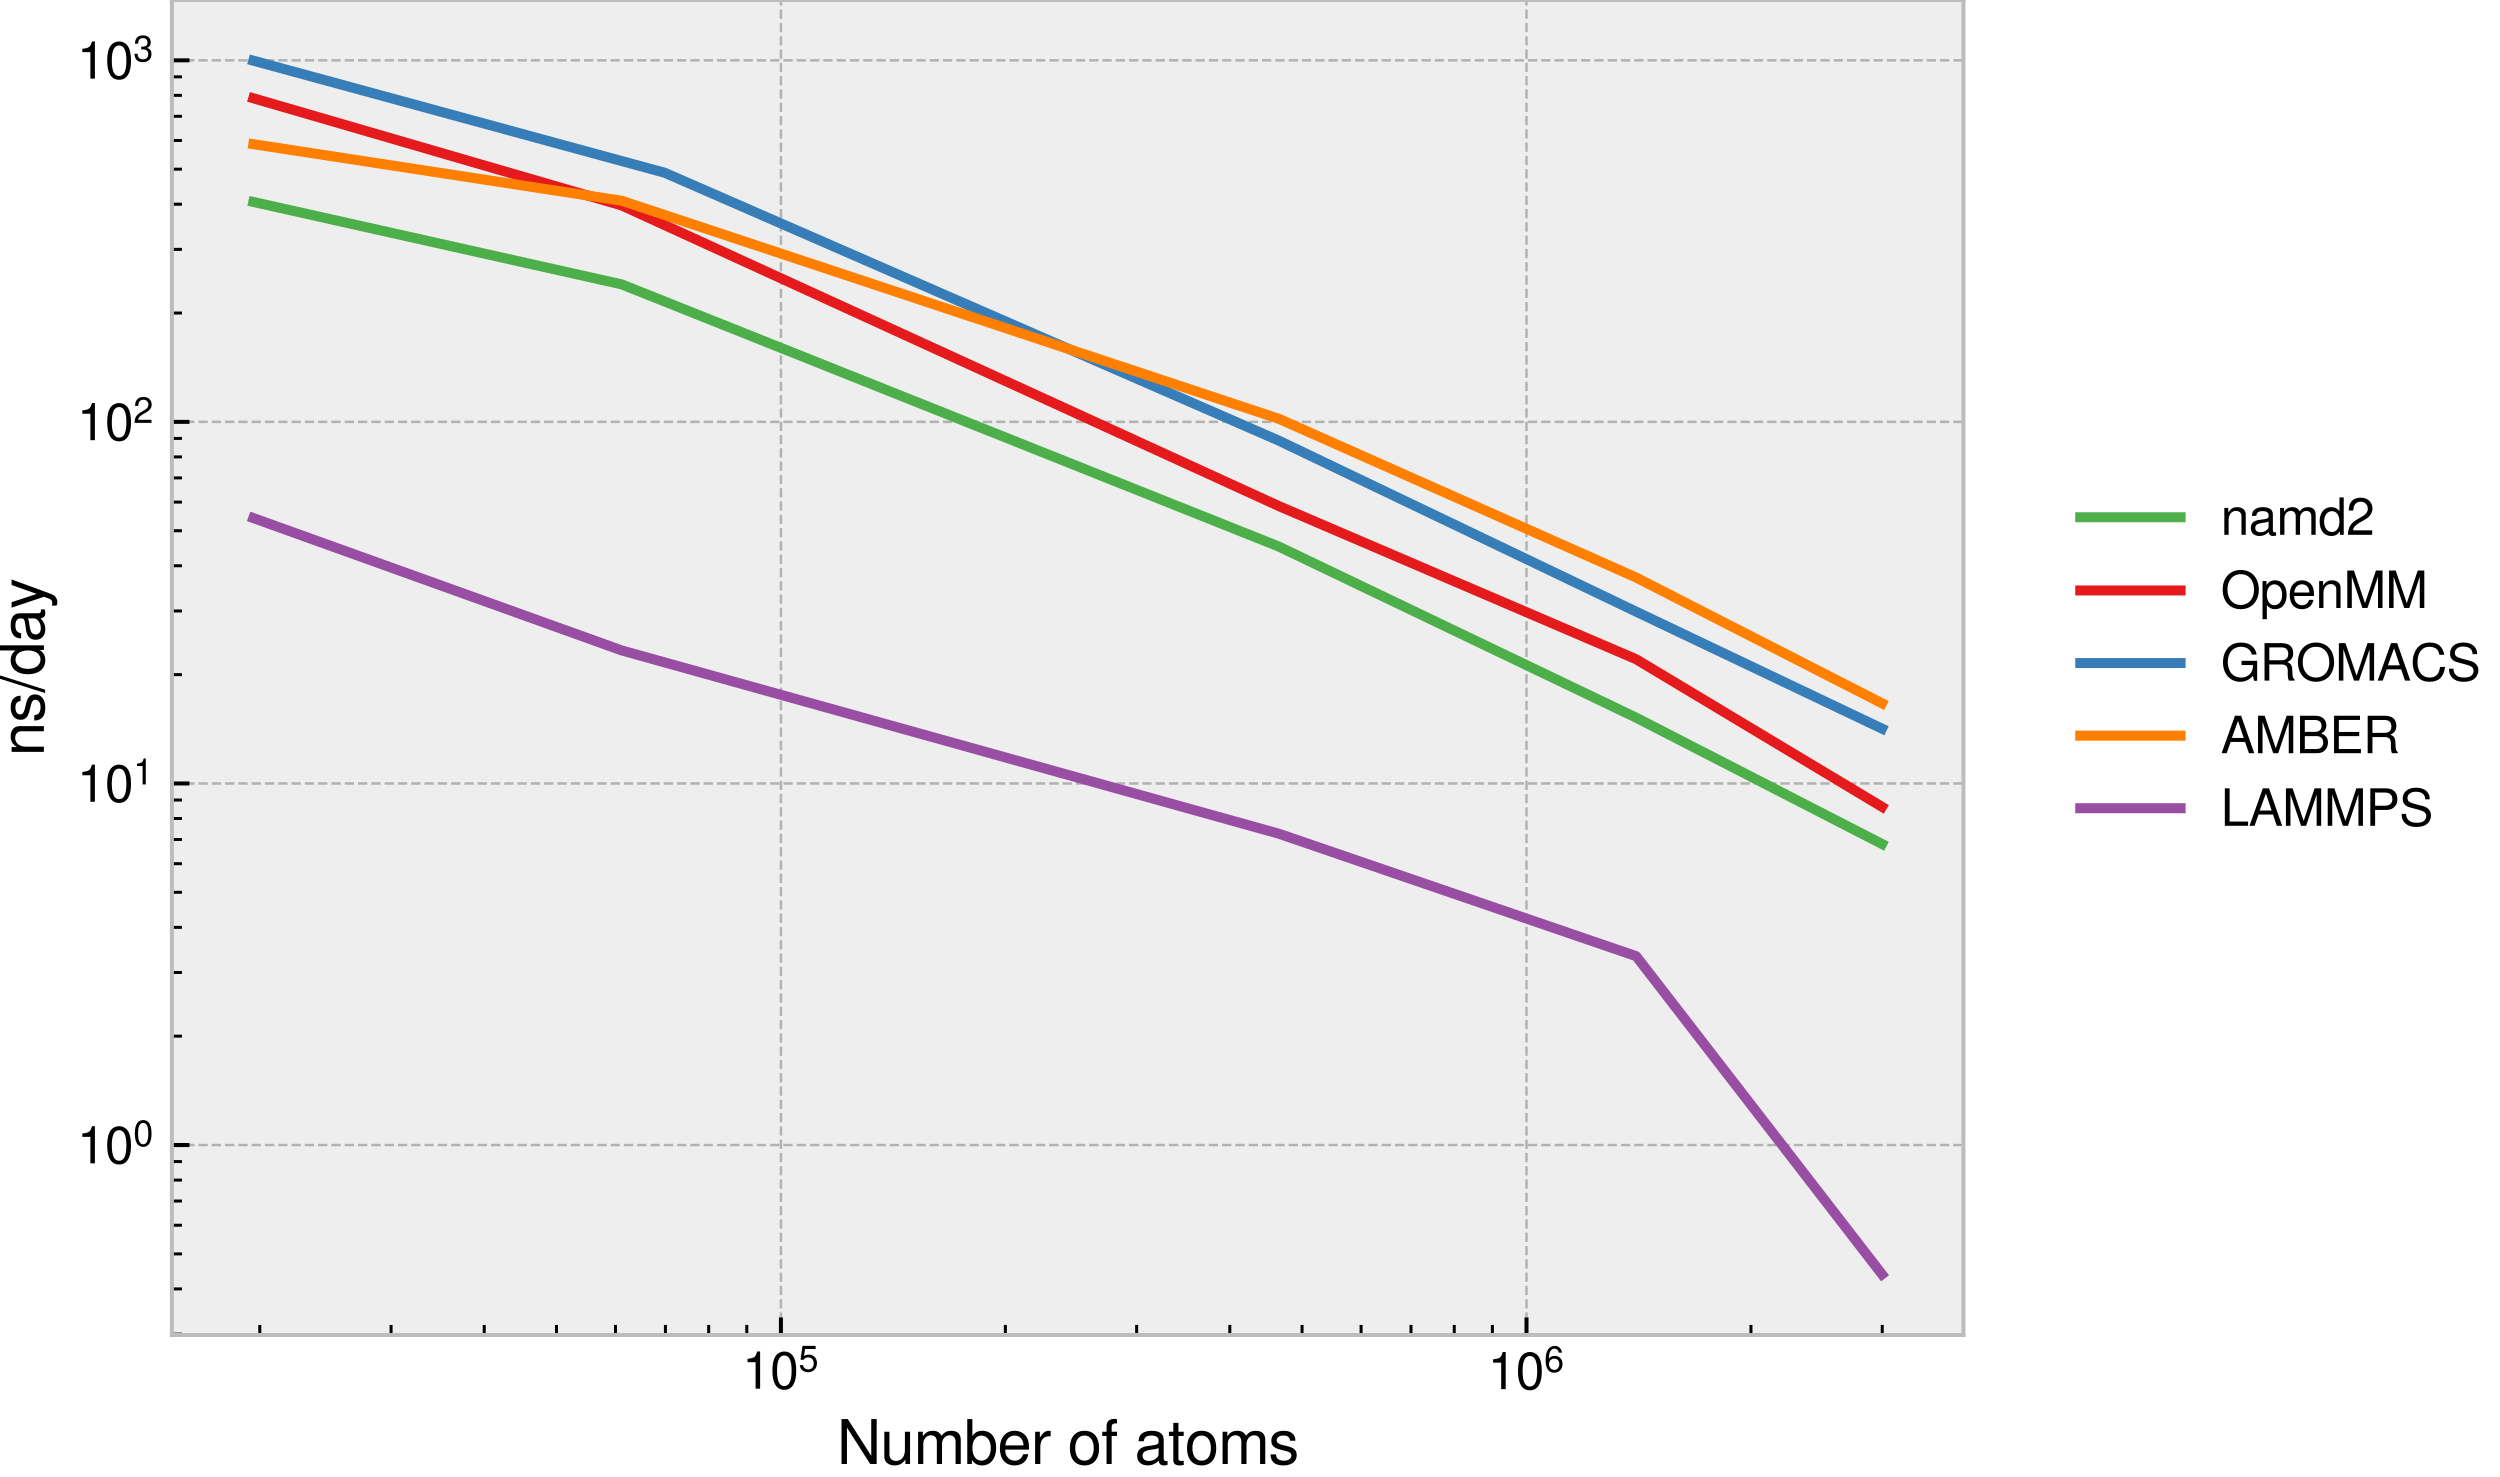 <svg xmlns="http://www.w3.org/2000/svg" xmlns:xlink="http://www.w3.org/1999/xlink" width="664.453" height="392.596" viewBox="0 0 498.339 294.447"><defs><style>*{stroke-linejoin:round;stroke-linecap:butt}</style></defs><g id="figure_1"><path id="patch_1" d="M0 294.447h498.34V0H0z" style="fill:#fff"/><g id="axes_1"><path id="patch_2" d="M34.264 266.112h357.12V0H34.264z" style="fill:#eee"/><g id="matplotlib.axis_1"><g id="xtick_1"><path id="line2d_1" d="M155.666 266.112V0" clip-path="url(#p837f72bdba)" style="fill:none;stroke-dasharray:1.85,.8;stroke-dashoffset:0;stroke:#b2b2b2;stroke-width:.5"/><g id="line2d_2"><defs><path id="ma9f6c1aad9" d="M0 0v-3.5" style="stroke:#000;stroke-width:.8"/></defs><use xlink:href="#ma9f6c1aad9" x="155.666" y="266.112" style="stroke:#000;stroke-width:.8"/></g><g id="text_1" transform="matrix(.1 0 0 -.1 147.966 276.903)"><defs><path id="NimbusSans-Regular-31" d="M1658 3296V0h563v4627h-371c-199-710-327-806-1197-921v-410z" transform="scale(.016)"/><path id="NimbusSans-Regular-30" d="M1760 4627c-422 0-806-192-1043-505-295-410-442-1024-442-1882C275 678 787-147 1760-147c960 0 1485 825 1485 2349 0 896-141 1497-442 1920-237 320-614 505-1043 505m0-499c608 0 909-621 909-1875 0-1319-295-1933-922-1933-595 0-896 640-896 1914 0 1273 301 1894 909 1894" transform="scale(.016)"/><path id="NimbusSans-Regular-35" d="M3046 4538H704L365 2067h518c263 314 480 423 839 423 608 0 985-416 985-1088 0-653-377-1050-992-1050-493 0-793 250-928 762H224c77-372 141-551 275-717 256-346 717-544 1229-544 915 0 1555 665 1555 1625 0 896-595 1511-1465 1511-320 0-576-83-839-275l179 1267h1888z" transform="scale(.016)"/></defs><use xlink:href="#NimbusSans-Regular-31" transform="translate(0 .978)"/><use xlink:href="#NimbusSans-Regular-30" transform="translate(55.6 .978)"/><use xlink:href="#NimbusSans-Regular-35" transform="matrix(.7 0 0 .7 112.06 35.366)"/></g></g><g id="xtick_2"><path id="line2d_3" d="M304.286 266.112V0" clip-path="url(#p837f72bdba)" style="fill:none;stroke-dasharray:1.85,.8;stroke-dashoffset:0;stroke:#b2b2b2;stroke-width:.5"/><use xlink:href="#ma9f6c1aad9" id="line2d_4" x="304.286" y="266.112" style="stroke:#000;stroke-width:.8"/><g id="text_2" transform="matrix(.1 0 0 -.1 296.586 276.903)"><defs><path id="NimbusSans-Regular-36" d="M3187 3424c-109 755-595 1203-1286 1203-499 0-947-243-1216-659-288-454-410-1018-410-1856 0-781 109-1274 384-1683 243-378 640-576 1139-576 864 0 1485 646 1485 1549 0 851-576 1452-1389 1452-448 0-800-166-1043-505 7 1145 365 1779 1011 1779 397 0 672-256 762-704zM1824 2355c544 0 883-384 883-998 0-583-384-1005-902-1005-525 0-922 442-922 1030 0 576 384 973 941 973" transform="scale(.016)"/></defs><use xlink:href="#NimbusSans-Regular-31" transform="translate(0 .005)"/><use xlink:href="#NimbusSans-Regular-30" transform="translate(55.6 .005)"/><use xlink:href="#NimbusSans-Regular-36" transform="matrix(.7 0 0 .7 112.06 34.392)"/></g></g><g id="xtick_3"><g id="line2d_5"><defs><path id="mbaefe12e86" d="M0 0v-2" style="stroke:#000;stroke-width:.6"/></defs><use xlink:href="#mbaefe12e86" x="51.785" y="266.112" style="stroke:#000;stroke-width:.6"/></g></g><g id="xtick_4"><use xlink:href="#mbaefe12e86" id="line2d_6" x="77.955" y="266.112" style="stroke:#000;stroke-width:.6"/></g><g id="xtick_5"><use xlink:href="#mbaefe12e86" id="line2d_7" x="96.524" y="266.112" style="stroke:#000;stroke-width:.6"/></g><g id="xtick_6"><use xlink:href="#mbaefe12e86" id="line2d_8" x="110.927" y="266.112" style="stroke:#000;stroke-width:.6"/></g><g id="xtick_7"><use xlink:href="#mbaefe12e86" id="line2d_9" x="122.695" y="266.112" style="stroke:#000;stroke-width:.6"/></g><g id="xtick_8"><use xlink:href="#mbaefe12e86" id="line2d_10" x="132.644" y="266.112" style="stroke:#000;stroke-width:.6"/></g><g id="xtick_9"><use xlink:href="#mbaefe12e86" id="line2d_11" x="141.263" y="266.112" style="stroke:#000;stroke-width:.6"/></g><g id="xtick_10"><use xlink:href="#mbaefe12e86" id="line2d_12" x="148.865" y="266.112" style="stroke:#000;stroke-width:.6"/></g><g id="xtick_11"><use xlink:href="#mbaefe12e86" id="line2d_13" x="200.405" y="266.112" style="stroke:#000;stroke-width:.6"/></g><g id="xtick_12"><use xlink:href="#mbaefe12e86" id="line2d_14" x="226.576" y="266.112" style="stroke:#000;stroke-width:.6"/></g><g id="xtick_13"><use xlink:href="#mbaefe12e86" id="line2d_15" x="245.144" y="266.112" style="stroke:#000;stroke-width:.6"/></g><g id="xtick_14"><use xlink:href="#mbaefe12e86" id="line2d_16" x="259.547" y="266.112" style="stroke:#000;stroke-width:.6"/></g><g id="xtick_15"><use xlink:href="#mbaefe12e86" id="line2d_17" x="271.315" y="266.112" style="stroke:#000;stroke-width:.6"/></g><g id="xtick_16"><use xlink:href="#mbaefe12e86" id="line2d_18" x="281.265" y="266.112" style="stroke:#000;stroke-width:.6"/></g><g id="xtick_17"><use xlink:href="#mbaefe12e86" id="line2d_19" x="289.884" y="266.112" style="stroke:#000;stroke-width:.6"/></g><g id="xtick_18"><use xlink:href="#mbaefe12e86" id="line2d_20" x="297.486" y="266.112" style="stroke:#000;stroke-width:.6"/></g><g id="xtick_19"><use xlink:href="#mbaefe12e86" id="line2d_21" x="349.026" y="266.112" style="stroke:#000;stroke-width:.6"/></g><g id="xtick_20"><use xlink:href="#mbaefe12e86" id="line2d_22" x="375.196" y="266.112" style="stroke:#000;stroke-width:.6"/></g><g id="text_3" transform="matrix(.12 0 0 -.12 166.814 291.831)"><defs><path id="NimbusSans-Regular-4e" d="M4134 4666h-563V851L1133 4666H486V0h564v3782L3462 0h672z" transform="scale(.016)"/><path id="NimbusSans-Regular-75" d="M3085 0v3354h-531V1453c0-685-359-1133-916-1133-422 0-691 256-691 659v2375H416V768c0-557 416-915 1069-915 493 0 806 173 1120 614V0z" transform="scale(.016)"/><path id="NimbusSans-Regular-6d" d="M448 3354V0h538v2106c0 486 352 876 787 876 397 0 621-243 621-672V0h537v2106c0 486 352 876 787 876 391 0 621-249 621-672V0h538v2515c0 602-346 935-973 935-448 0-717-135-1030-512-199 358-468 512-903 512-448 0-749-167-1030-570v474z" transform="scale(.016)"/><path id="NimbusSans-Regular-62" d="M346 4666V0h480v429c256-391 595-576 1062-576 883 0 1459 723 1459 1837 0 1088-544 1760-1433 1760-461 0-788-173-1037-551v1767zm1465-1716c595 0 979-518 979-1318 0-762-396-1280-979-1280-569 0-934 512-934 1299s365 1299 934 1299" transform="scale(.016)"/><path id="NimbusSans-Regular-65" d="M3283 1498c0 512-38 819-134 1068-218 551-730 884-1357 884-934 0-1536-711-1536-1818S832-147 1779-147c768 0 1299 435 1434 1165h-538c-147-442-448-672-877-672-339 0-627 153-806 435-128 192-173 384-179 717zM826 1933c44 621 422 1024 960 1024 544 0 921-423 921-1024z" transform="scale(.016)"/><path id="NimbusSans-Regular-72" d="M442 3354V0h537v1741c7 806 339 1165 1075 1145v544c-89 13-140 20-204 20-346 0-608-205-916-704v608z" transform="scale(.016)"/><path id="NimbusSans-Regular-6f" d="M1741 3450c-947 0-1511-672-1511-1799C230 518 794-147 1747-147c947 0 1517 672 1517 1773 0 1164-550 1824-1523 1824m6-493c602 0 960-493 960-1325 0-794-371-1286-960-1286-595 0-960 492-960 1305s365 1306 960 1306" transform="scale(.016)"/><path id="NimbusSans-Regular-66" d="M1651 3354h-557v524c0 224 122 340 372 340 44 0 64 0 185-7v442c-121 25-192 32-301 32-492 0-787-282-787-762v-569H115v-436h448V0h531v2918h557z" transform="scale(.016)"/><path id="NimbusSans-Regular-61" d="M3424 314c-58-13-83-13-115-13-186 0-288 96-288 262v1971c0 596-435 916-1261 916-493 0-883-141-1114-391-153-173-217-365-230-697h538c44 409 288 595 787 595 486 0 749-179 749-499v-141c-7-231-122-314-557-371-755-96-871-122-1075-205-391-167-589-461-589-896 0-608 422-992 1101-992 422 0 761 147 1139 493 38-346 205-493 550-493 115 0 186 13 365 57zm-934 742c0-179-52-288-212-435-217-199-480-301-793-301-416 0-659 198-659 538 0 352 230 531 806 614 570 77 678 102 858 186z" transform="scale(.016)"/><path id="NimbusSans-Regular-74" d="M1626 3354h-551v921H544v-921H90v-436h454V384c0-346 230-531 646-531 141 0 256 13 436 45v448c-77-20-148-26-256-26-231 0-295 64-295 301v2297h551z" transform="scale(.016)"/><path id="NimbusSans-Regular-73" d="M2803 2419c-6 659-441 1031-1216 1031-781 0-1286-404-1286-1024 0-525 269-775 1062-967l499-121c372-90 519-224 519-461 0-320-314-531-781-531-288 0-531 83-666 224-83 96-121 192-153 428H218C243 224 678-147 1555-147c845 0 1383 416 1383 1062 0 499-282 775-948 935l-512 121c-435 103-620 243-620 480 0 314 275 506 710 506 429 0 659-186 672-538z" transform="scale(.016)"/></defs><use xlink:href="#NimbusSans-Regular-4e"/><use xlink:href="#NimbusSans-Regular-75" x="72.2"/><use xlink:href="#NimbusSans-Regular-6d" x="127.8"/><use xlink:href="#NimbusSans-Regular-62" x="211.1"/><use xlink:href="#NimbusSans-Regular-65" x="266.7"/><use xlink:href="#NimbusSans-Regular-72" x="322.3"/><use xlink:href="#NimbusSans-Regular-6f" x="383.4"/><use xlink:href="#NimbusSans-Regular-66" x="439"/><use xlink:href="#NimbusSans-Regular-61" x="494.6"/><use xlink:href="#NimbusSans-Regular-74" x="550.2"/><use xlink:href="#NimbusSans-Regular-6f" x="578"/><use xlink:href="#NimbusSans-Regular-6d" x="633.6"/><use xlink:href="#NimbusSans-Regular-73" x="716.9"/></g></g><g id="matplotlib.axis_2"><g id="ytick_1"><path id="line2d_23" d="M34.264 228.247h357.12" clip-path="url(#p837f72bdba)" style="fill:none;stroke-dasharray:1.85,.8;stroke-dashoffset:0;stroke:#b2b2b2;stroke-width:.5"/><g id="line2d_24"><defs><path id="m10e85bd84c" d="M0 0h3.5" style="stroke:#000;stroke-width:.8"/></defs><use xlink:href="#m10e85bd84c" x="34.264" y="228.247" style="stroke:#000;stroke-width:.8"/></g><g id="text_4" transform="matrix(.1 0 0 -.1 15.364 231.892)"><use xlink:href="#NimbusSans-Regular-31" transform="translate(0 .005)"/><use xlink:href="#NimbusSans-Regular-30" transform="translate(55.6 .005)"/><use xlink:href="#NimbusSans-Regular-30" transform="matrix(.7 0 0 .7 112.06 34.392)"/></g></g><g id="ytick_2"><path id="line2d_25" d="M34.264 156.172h357.12" clip-path="url(#p837f72bdba)" style="fill:none;stroke-dasharray:1.85,.8;stroke-dashoffset:0;stroke:#b2b2b2;stroke-width:.5"/><use xlink:href="#m10e85bd84c" id="line2d_26" x="34.264" y="156.172" style="stroke:#000;stroke-width:.8"/><g id="text_5" transform="matrix(.1 0 0 -.1 15.364 159.817)"><use xlink:href="#NimbusSans-Regular-31" transform="translate(0 .005)"/><use xlink:href="#NimbusSans-Regular-30" transform="translate(55.6 .005)"/><use xlink:href="#NimbusSans-Regular-31" transform="matrix(.7 0 0 .7 112.06 34.392)"/></g></g><g id="ytick_3"><path id="line2d_27" d="M34.264 84.097h357.12" clip-path="url(#p837f72bdba)" style="fill:none;stroke-dasharray:1.85,.8;stroke-dashoffset:0;stroke:#b2b2b2;stroke-width:.5"/><use xlink:href="#m10e85bd84c" id="line2d_28" x="34.264" y="84.097" style="stroke:#000;stroke-width:.8"/><g id="text_6" transform="matrix(.1 0 0 -.1 15.364 87.743)"><defs><path id="NimbusSans-Regular-32" d="M3238 557H851c58 384 263 627 819 966l640 359c634 352 960 825 960 1395 0 384-153 742-422 992-269 243-602 358-1030 358-576 0-1005-205-1255-601-160-244-230-532-243-999h563c19 314 58 499 135 653 147 282 441 454 780 454 512 0 896-371 896-870 0-371-211-691-614-922l-589-345C544 1453 269 1018 218 6h3020z" transform="scale(.016)"/></defs><use xlink:href="#NimbusSans-Regular-31" transform="translate(0 .005)"/><use xlink:href="#NimbusSans-Regular-30" transform="translate(55.6 .005)"/><use xlink:href="#NimbusSans-Regular-32" transform="matrix(.7 0 0 .7 112.06 34.392)"/></g></g><g id="ytick_4"><path id="line2d_29" d="M34.264 12.023h357.12" clip-path="url(#p837f72bdba)" style="fill:none;stroke-dasharray:1.85,.8;stroke-dashoffset:0;stroke:#b2b2b2;stroke-width:.5"/><use xlink:href="#m10e85bd84c" id="line2d_30" x="34.264" y="12.023" style="stroke:#000;stroke-width:.8"/><g id="text_7" transform="matrix(.1 0 0 -.1 15.364 15.668)"><defs><path id="NimbusSans-Regular-33" d="M1414 2131h308c614 0 940-288 940-845 0-582-352-934-934-934-621 0-922 314-960 992H205c25-371 89-614 198-819 237-448 679-672 1299-672 935 0 1536 563 1536 1440 0 589-224 909-768 1101 423 172 634 492 634 960 0 793-518 1273-1382 1273-916 0-1402-512-1421-1491h563c6 282 32 442 102 582 128 263 410 416 762 416 499 0 800-300 800-800 0-326-115-524-365-633-153-64-358-90-749-96z" transform="scale(.016)"/></defs><use xlink:href="#NimbusSans-Regular-31" transform="translate(0 .005)"/><use xlink:href="#NimbusSans-Regular-30" transform="translate(55.6 .005)"/><use xlink:href="#NimbusSans-Regular-33" transform="matrix(.7 0 0 .7 112.06 34.392)"/></g></g><g id="ytick_5"><g id="line2d_31"><defs><path id="md1e3fb8b82" d="M0 0h2" style="stroke:#000;stroke-width:.6"/></defs><use xlink:href="#md1e3fb8b82" x="34.264" y="265.933" style="stroke:#000;stroke-width:.6"/></g></g><g id="ytick_6"><use xlink:href="#md1e3fb8b82" id="line2d_32" x="34.264" y="256.928" style="stroke:#000;stroke-width:.6"/></g><g id="ytick_7"><use xlink:href="#md1e3fb8b82" id="line2d_33" x="34.264" y="249.943" style="stroke:#000;stroke-width:.6"/></g><g id="ytick_8"><use xlink:href="#md1e3fb8b82" id="line2d_34" x="34.264" y="244.236" style="stroke:#000;stroke-width:.6"/></g><g id="ytick_9"><use xlink:href="#md1e3fb8b82" id="line2d_35" x="34.264" y="239.411" style="stroke:#000;stroke-width:.6"/></g><g id="ytick_10"><use xlink:href="#md1e3fb8b82" id="line2d_36" x="34.264" y="235.232" style="stroke:#000;stroke-width:.6"/></g><g id="ytick_11"><use xlink:href="#md1e3fb8b82" id="line2d_37" x="34.264" y="231.545" style="stroke:#000;stroke-width:.6"/></g><g id="ytick_12"><use xlink:href="#md1e3fb8b82" id="line2d_38" x="34.264" y="206.55" style="stroke:#000;stroke-width:.6"/></g><g id="ytick_13"><use xlink:href="#md1e3fb8b82" id="line2d_39" x="34.264" y="193.858" style="stroke:#000;stroke-width:.6"/></g><g id="ytick_14"><use xlink:href="#md1e3fb8b82" id="line2d_40" x="34.264" y="184.853" style="stroke:#000;stroke-width:.6"/></g><g id="ytick_15"><use xlink:href="#md1e3fb8b82" id="line2d_41" x="34.264" y="177.869" style="stroke:#000;stroke-width:.6"/></g><g id="ytick_16"><use xlink:href="#md1e3fb8b82" id="line2d_42" x="34.264" y="172.162" style="stroke:#000;stroke-width:.6"/></g><g id="ytick_17"><use xlink:href="#md1e3fb8b82" id="line2d_43" x="34.264" y="167.337" style="stroke:#000;stroke-width:.6"/></g><g id="ytick_18"><use xlink:href="#md1e3fb8b82" id="line2d_44" x="34.264" y="163.157" style="stroke:#000;stroke-width:.6"/></g><g id="ytick_19"><use xlink:href="#md1e3fb8b82" id="line2d_45" x="34.264" y="159.47" style="stroke:#000;stroke-width:.6"/></g><g id="ytick_20"><use xlink:href="#md1e3fb8b82" id="line2d_46" x="34.264" y="134.475" style="stroke:#000;stroke-width:.6"/></g><g id="ytick_21"><use xlink:href="#md1e3fb8b82" id="line2d_47" x="34.264" y="121.784" style="stroke:#000;stroke-width:.6"/></g><g id="ytick_22"><use xlink:href="#md1e3fb8b82" id="line2d_48" x="34.264" y="112.779" style="stroke:#000;stroke-width:.6"/></g><g id="ytick_23"><use xlink:href="#md1e3fb8b82" id="line2d_49" x="34.264" y="105.794" style="stroke:#000;stroke-width:.6"/></g><g id="ytick_24"><use xlink:href="#md1e3fb8b82" id="line2d_50" x="34.264" y="100.087" style="stroke:#000;stroke-width:.6"/></g><g id="ytick_25"><use xlink:href="#md1e3fb8b82" id="line2d_51" x="34.264" y="95.262" style="stroke:#000;stroke-width:.6"/></g><g id="ytick_26"><use xlink:href="#md1e3fb8b82" id="line2d_52" x="34.264" y="91.082" style="stroke:#000;stroke-width:.6"/></g><g id="ytick_27"><use xlink:href="#md1e3fb8b82" id="line2d_53" x="34.264" y="87.395" style="stroke:#000;stroke-width:.6"/></g><g id="ytick_28"><use xlink:href="#md1e3fb8b82" id="line2d_54" x="34.264" y="62.401" style="stroke:#000;stroke-width:.6"/></g><g id="ytick_29"><use xlink:href="#md1e3fb8b82" id="line2d_55" x="34.264" y="49.709" style="stroke:#000;stroke-width:.6"/></g><g id="ytick_30"><use xlink:href="#md1e3fb8b82" id="line2d_56" x="34.264" y="40.704" style="stroke:#000;stroke-width:.6"/></g><g id="ytick_31"><use xlink:href="#md1e3fb8b82" id="line2d_57" x="34.264" y="33.719" style="stroke:#000;stroke-width:.6"/></g><g id="ytick_32"><use xlink:href="#md1e3fb8b82" id="line2d_58" x="34.264" y="28.012" style="stroke:#000;stroke-width:.6"/></g><g id="ytick_33"><use xlink:href="#md1e3fb8b82" id="line2d_59" x="34.264" y="23.187" style="stroke:#000;stroke-width:.6"/></g><g id="ytick_34"><use xlink:href="#md1e3fb8b82" id="line2d_60" x="34.264" y="19.008" style="stroke:#000;stroke-width:.6"/></g><g id="ytick_35"><use xlink:href="#md1e3fb8b82" id="line2d_61" x="34.264" y="15.321" style="stroke:#000;stroke-width:.6"/></g><g id="text_8" transform="matrix(0 -.12 -.12 0 8.749 150.73)"><defs><path id="NimbusSans-Regular-6e" d="M448 3354V0h538v1850c0 684 358 1132 908 1132 423 0 692-256 692-659V0h531v2534c0 557-416 916-1063 916-499 0-819-192-1113-660v564z" transform="scale(.016)"/><path id="NimbusSans-Regular-2f" d="M1466 4666-51-128h352l1517 4794z" transform="scale(.016)"/><path id="NimbusSans-Regular-64" d="M3168 4666h-531V2931c-224 339-583 519-1031 519-870 0-1440-698-1440-1767C166 550 717-147 1626-147c460 0 780 173 1068 589V0h474zM1696 2950c576 0 941-505 941-1312 0-774-371-1286-935-1286-588 0-979 518-979 1299s391 1299 973 1299" transform="scale(.016)"/><path id="NimbusSans-Regular-79" d="M2483 3354 1555 742 698 3354H128L1261-13l-205-531c-90-237-205-326-429-326-89 0-166 12-281 38v-480c108-58 217-83 358-83 173 0 358 57 499 160 167 121 263 262 365 531l1491 4058z" transform="scale(.016)"/></defs><use xlink:href="#NimbusSans-Regular-6e"/><use xlink:href="#NimbusSans-Regular-73" x="55.6"/><use xlink:href="#NimbusSans-Regular-2f" x="105.6"/><use xlink:href="#NimbusSans-Regular-64" x="133.4"/><use xlink:href="#NimbusSans-Regular-61" x="189"/><use xlink:href="#NimbusSans-Regular-79" x="244.6"/></g></g><path id="line2d_62" d="m50.497 40.256 73.426 16.43 130.995 52.266 71.232 34.112 49.002 25.176" clip-path="url(#p837f72bdba)" style="fill:none;stroke:#4daf4a;stroke-width:2;stroke-linecap:square"/><path id="line2d_63" d="m50.497 19.59 73.426 21.364 130.995 59.927 71.232 30.534 49.002 29.415" clip-path="url(#p837f72bdba)" style="fill:none;stroke:#e41a1c;stroke-width:2;stroke-linecap:square"/><path id="line2d_64" d="m50.497 12.096 82.024 22.351 122.397 53.389 71.232 34.093 49.002 23.322" clip-path="url(#p837f72bdba)" style="fill:none;stroke:#377eb8;stroke-width:2;stroke-linecap:square"/><path id="line2d_65" d="m50.497 28.741 73.426 11.275 130.995 43.465 71.232 31.645 49.002 25.069" clip-path="url(#p837f72bdba)" style="fill:none;stroke:#ff7f00;stroke-width:2;stroke-linecap:square"/><path id="line2d_66" d="m50.497 103.27 73.426 26.385 130.995 36.536 71.232 24.41 49.002 63.415" clip-path="url(#p837f72bdba)" style="fill:none;stroke:#984ea3;stroke-width:2;stroke-linecap:square"/><path id="patch_3" d="M34.264 266.112V0" style="fill:none;stroke:#bcbcbc;stroke-width:.8;stroke-linejoin:miter;stroke-linecap:square"/><path id="patch_4" d="M391.384 266.112V0" style="fill:none;stroke:#bcbcbc;stroke-width:.8;stroke-linejoin:miter;stroke-linecap:square"/><path id="patch_5" d="M34.264 266.112h357.12" style="fill:none;stroke:#bcbcbc;stroke-width:.8;stroke-linejoin:miter;stroke-linecap:square"/><path id="patch_6" d="M34.264 0h357.12" style="fill:none;stroke:#bcbcbc;stroke-width:.8;stroke-linejoin:miter;stroke-linecap:square"/><g id="legend_1"><path id="line2d_67" d="M414.67 103.111h20" style="fill:none;stroke:#4daf4a;stroke-width:2;stroke-linecap:square"/><g id="text_9" transform="matrix(.1 0 0 -.1 442.67 106.611)"><use xlink:href="#NimbusSans-Regular-6e"/><use xlink:href="#NimbusSans-Regular-61" x="55.6"/><use xlink:href="#NimbusSans-Regular-6d" x="111.2"/><use xlink:href="#NimbusSans-Regular-64" x="194.5"/><use xlink:href="#NimbusSans-Regular-32" x="250.1"/></g><path id="line2d_68" d="M414.67 117.7h20" style="fill:none;stroke:#e41a1c;stroke-width:2;stroke-linecap:square"/><g id="text_10" transform="matrix(.1 0 0 -.1 442.67 121.2)"><defs><path id="NimbusSans-Regular-4f" d="M2490 4742c-1338 0-2247-985-2247-2444 0-1466 903-2445 2253-2445 570 0 1069 173 1446 493 506 428 807 1152 807 1913 0 1504-890 2483-2259 2483m0-524c1011 0 1664-762 1664-1946 0-1126-672-1894-1658-1894-998 0-1658 768-1658 1920s660 1920 1652 1920" transform="scale(.016)"/><path id="NimbusSans-Regular-70" d="M346-1395h537V352c282-346 595-499 1031-499 870 0 1433 697 1433 1766 0 1127-550 1831-1440 1831-454 0-819-205-1069-602v506H346zm1472 4345c588 0 972-518 972-1318 0-762-390-1280-972-1280-570 0-935 512-935 1299s365 1299 935 1299" transform="scale(.016)"/><path id="NimbusSans-Regular-4d" d="m2995 0 1312 3910V0h563v4666h-825L2688 602 1306 4666H480V0h563v3910L2368 0z" transform="scale(.016)"/></defs><use xlink:href="#NimbusSans-Regular-4f"/><use xlink:href="#NimbusSans-Regular-70" x="77.8"/><use xlink:href="#NimbusSans-Regular-65" x="133.4"/><use xlink:href="#NimbusSans-Regular-6e" x="189"/><use xlink:href="#NimbusSans-Regular-4d" x="244.6"/><use xlink:href="#NimbusSans-Regular-4d" x="327.9"/></g><path id="line2d_69" d="M414.67 132.17h20" style="fill:none;stroke:#377eb8;stroke-width:2;stroke-linecap:square"/><g id="text_11" transform="matrix(.1 0 0 -.1 442.67 135.67)"><defs><path id="NimbusSans-Regular-47" d="M4538 2464H2592v-525h1421v-128c0-832-615-1433-1466-1433-473 0-902 172-1177 473-308 333-493 890-493 1466 0 1145 653 1901 1638 1901 711 0 1223-365 1351-967h608c-167 947-884 1491-1952 1491-570 0-1031-147-1396-448-544-448-844-1171-844-2009 0-1434 876-2432 2137-2432 634 0 1133 237 1594 742l147-621h378z" transform="scale(.016)"/><path id="NimbusSans-Regular-52" d="M1190 2010h1536c532 0 768-256 768-832l-6-416c0-288 51-570 134-762h724v147c-224 154-269 320-282 941-6 768-128 998-634 1216 525 262 736 576 736 1114 0 806-499 1248-1420 1248H595V0h595zm0 524v1607h1440c333 0 525-51 672-179 160-135 244-346 244-621 0-557-282-807-916-807z" transform="scale(.016)"/><path id="NimbusSans-Regular-41" d="M3034 1402 3514 0h665L2541 4666h-768L109 0h633l493 1402zm-167 499H1382l768 2125z" transform="scale(.016)"/><path id="NimbusSans-Regular-43" d="M4237 3219c-186 1024-775 1523-1799 1523-627 0-1132-198-1478-582-422-461-653-1126-653-1882 0-768 237-1427 672-1881 365-371 826-544 1434-544 1139 0 1779 614 1920 1849h-615c-51-320-115-537-211-723-192-384-589-601-1088-601-928 0-1517 742-1517 1907 0 1197 557 1933 1466 1933 378 0 730-109 922-295 172-160 268-352 339-704z" transform="scale(.016)"/><path id="NimbusSans-Regular-53" d="M3814 3296c0 320-19 410-121 627-256 538-800 819-1587 819-1024 0-1658-524-1658-1369 0-570 301-928 915-1088l1159-307c595-154 857-391 857-756 0-249-134-505-333-646-185-134-480-198-857-198-512 0-851 121-1075 390-173 205-250 429-244 717H307c7-429 90-711 275-967 320-441 858-665 1568-665 557 0 1012 128 1312 358 314 250 512 666 512 1069 0 576-358 998-992 1171l-1171 314c-563 153-768 333-768 691 0 474 416 787 1043 787 743 0 1159-333 1165-947z" transform="scale(.016)"/></defs><use xlink:href="#NimbusSans-Regular-47"/><use xlink:href="#NimbusSans-Regular-52" x="77.8"/><use xlink:href="#NimbusSans-Regular-4f" x="150"/><use xlink:href="#NimbusSans-Regular-4d" x="227.8"/><use xlink:href="#NimbusSans-Regular-41" x="311.1"/><use xlink:href="#NimbusSans-Regular-43" x="377.8"/><use xlink:href="#NimbusSans-Regular-53" x="450"/></g><path id="line2d_70" d="M414.67 146.641h20" style="fill:none;stroke:#ff7f00;stroke-width:2;stroke-linecap:square"/><g id="text_12" transform="matrix(.1 0 0 -.1 442.67 150.141)"><defs><path id="NimbusSans-Regular-42" d="M506 0h2105c442 0 768 122 1018 390 230 244 358 576 358 941 0 563-256 903-851 1133 429 198 646 538 646 1018 0 345-128 640-371 857-249 224-563 327-1011 327H506zm595 2656v1485h1152c333 0 518-45 678-167 167-128 256-320 256-576s-89-448-256-576c-160-121-345-166-678-166zm0-2131v1606h1453c524 0 838-301 838-806 0-499-314-800-838-800z" transform="scale(.016)"/><path id="NimbusSans-Regular-45" d="M1171 2125h2541v525H1171v1491h2637v525H576V0h3347v525H1171z" transform="scale(.016)"/></defs><use xlink:href="#NimbusSans-Regular-41"/><use xlink:href="#NimbusSans-Regular-4d" x="66.7"/><use xlink:href="#NimbusSans-Regular-42" x="150"/><use xlink:href="#NimbusSans-Regular-45" x="216.7"/><use xlink:href="#NimbusSans-Regular-52" x="283.4"/></g><path id="line2d_71" d="M414.67 161.111h20" style="fill:none;stroke:#984ea3;stroke-width:2;stroke-linecap:square"/><g id="text_13" transform="matrix(.1 0 0 -.1 442.67 164.611)"><defs><path id="NimbusSans-Regular-4c" d="M1107 4666H512V0h2899v525H1107z" transform="scale(.016)"/><path id="NimbusSans-Regular-50" d="M1178 1978h1465c365 0 653 108 903 332 281 256 403 557 403 986 0 877-519 1370-1440 1370H582V0h596zm0 524v1639h1241c570 0 909-307 909-819s-339-820-909-820z" transform="scale(.016)"/></defs><use xlink:href="#NimbusSans-Regular-4c"/><use xlink:href="#NimbusSans-Regular-41" x="55.6"/><use xlink:href="#NimbusSans-Regular-4d" x="122.3"/><use xlink:href="#NimbusSans-Regular-4d" x="205.6"/><use xlink:href="#NimbusSans-Regular-50" x="288.9"/><use xlink:href="#NimbusSans-Regular-53" x="355.6"/></g></g></g></g><defs><clipPath id="p837f72bdba"><path d="M34.264 0h357.12v266.112H34.264z"/></clipPath></defs></svg>